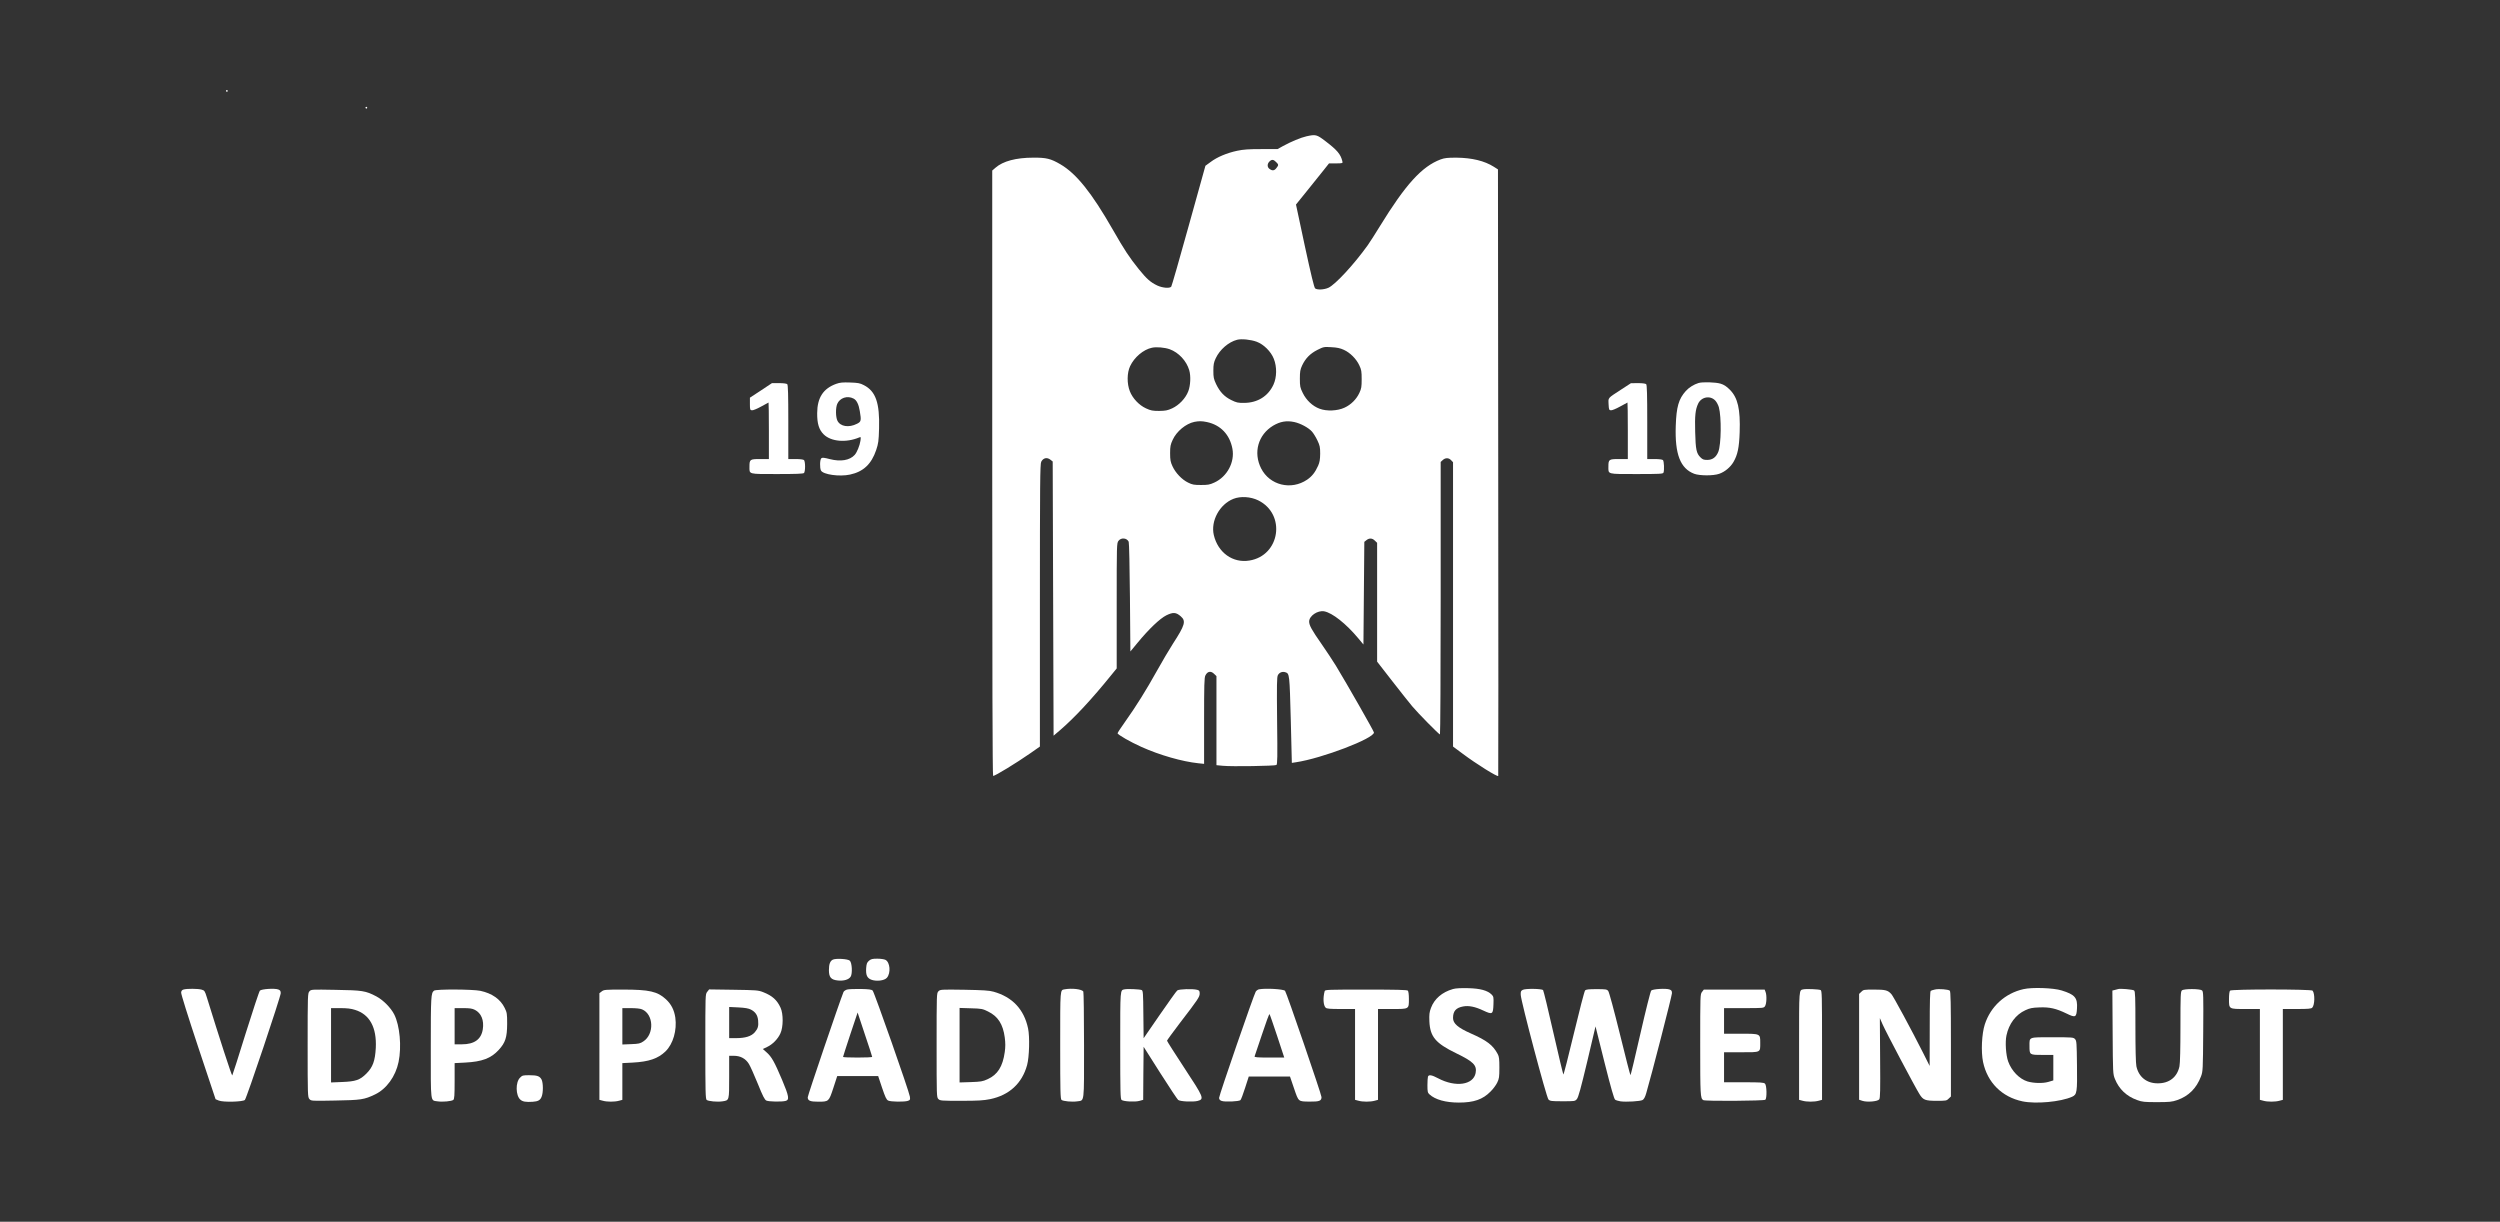 <svg enable-background="new 0 0 2832 1384" viewBox="0 0 2832 1384" xmlns="http://www.w3.org/2000/svg"><rect x="0" y="0" width="2832" height="1384" fill="#333333" stroke="none"/><g fill="#FFFFFF" transform="matrix(.1 0 0 -.1 0 1384)"><path d="m2560 12810c0-5 5-10 10-10 6 0 10 5 10 10 0 6-4 10-10 10-5 0-10-4-10-10z"/><path d="m4140 12620c0-5 5-10 10-10 6 0 10 5 10 10 0 6-4 10-10 10-5 0-10-4-10-10z"/><path d="m14800 12296c-63-14-176-61-267-111l-61-34h-184c-142 0-203-4-273-19-117-25-227-71-301-127l-59-43-189-679c-103-373-193-684-198-690-17-22-98-15-157 12-78 37-121 75-210 185-109 136-161 214-296 450-240 419-412 633-593 739-110 64-159 76-307 75-196 0-344-40-428-114l-37-32v-3429c0-2195 3-3429 10-3429 23 0 262 146 423 258l107 75v1599c0 1384 2 1603 15 1627 23 45 67 54 106 22l24-19 5-1553 5-1553 75 64c163 140 361 353 578 622l62 76v710c0 702 0 710 21 736 30 39 94 33 115-11 5-10 11-294 14-631l5-612 80 97c131 159 254 276 328 313 77 37 109 35 163-12 61-53 48-99-89-310-40-62-121-199-180-305-123-221-239-407-361-578-47-66-86-125-86-131 0-16 145-99 270-155 209-94 463-166 643-185l67-7v487c0 408 2 492 15 515 24 48 63 54 100 16l25-24v-505-504l73-7c100-10 589-2 606 9 12 8 13 85 8 500-4 414-3 495 9 518 16 30 50 44 84 33 48-15 48-20 62-538l12-489 46 7c295 44 889 271 884 338-2 17-306 550-431 756-35 57-108 167-162 245-112 160-141 213-141 255 0 64 96 129 170 116 93-17 249-141 385-304l60-72 5 581 5 582 24 19c32 26 67 24 96-6l25-24v-673-673l171-220c94-121 196-249 226-285 65-78 304-320 315-320 4 0 8 694 8 1543v1544l23 21c30 28 68 28 95-1l22-23v-1611-1610l109-81c156-117 394-265 403-252 2 3 2 1550 0 3438l-3 3433-47 30c-106 67-247 101-422 103-104 0-134-3-181-20-212-80-396-282-689-759-50-82-112-179-137-214-154-215-367-446-445-481-49-22-126-26-150-7-11 8-47 157-117 481l-100 469 126 156c69 86 153 191 187 233l61 77h79c78 1 78 1 72 26-20 79-58 124-190 225-101 77-111 79-216 56zm-345-291c30-29 31-35 4-69-23-30-45-33-77-10-28 19-29 57-2 84 26 26 46 25 75-5zm-220-2036c81-30 163-112 195-194 36-91 34-209-4-292-60-131-180-206-331-207-71-1-88 3-147 32-79 39-129 92-172 181-27 58-31 76-31 151 0 71 5 95 27 142 46 98 145 184 242 209 50 13 156 2 221-22zm-985-85c102-37 191-132 222-239 19-65 14-172-11-237-31-81-104-157-183-194-53-24-76-28-148-29-73 0-94 4-148 29-79 36-152 114-183 194-34 86-33 208 3 284 47 101 151 189 248 209 51 11 143 3 200-17zm1973-7c71-32 141-102 175-175 24-50 27-70 27-157s-3-107-26-156c-34-73-96-134-168-167-79-37-202-43-283-12-79 29-150 96-190 178-30 61-33 74-33 162 0 82 4 103 26 151 38 80 90 133 172 175 70 35 75 36 158 31 64-3 101-11 142-30zm-1551-818c155-33 259-142 289-303 28-152-60-316-204-382-54-25-74-28-152-28s-98 3-146 27c-70 34-142 109-177 185-22 48-27 71-27 147 0 78 4 98 29 152 44 97 150 184 246 204 53 10 84 10 142-2zm990 0c70-15 161-64 200-108 17-19 45-65 62-101 27-57 31-75 31-150-1-66-6-96-23-135-35-78-70-121-125-159-182-123-424-63-521 128-91 180-34 381 136 484 80 47 151 60 240 41zm-409-887c318-157 249-626-100-682-188-31-356 90-403 289-37 159 65 348 222 410 81 32 195 25 281-17z"/><path d="m9473 9492c-147-53-215-156-216-332-1-118 20-187 73-240 83-83 254-98 404-35 18 8 19 5 13-39-8-53-39-130-65-159-56-62-159-79-281-48-64 17-86 19-97 10-17-14-19-111-4-139 24-46 210-72 329-46 150 32 242 118 296 277 25 75 29 101 33 246 8 290-38 421-172 490-44 23-66 27-156 30-83 3-116 0-157-15zm196-167c35-17 59-67 71-143 18-106 15-119-31-142-93-48-191-32-223 35-20 41-21 144-2 189 29 69 115 98 185 61z"/><path d="m19240 9501c-52-16-108-51-143-90-81-90-107-180-114-396-11-321 52-482 209-542 62-23 217-24 284 0 63 22 126 74 161 134 47 81 64 163 70 335 9 264-21 393-112 484-39 39-66 56-105 68-56 17-205 21-250 7zm192-200c15-16 32-50 39-73 31-112 27-423-6-506-25-62-66-92-125-92-40 0-53 5-77 29-46 45-55 89-60 287-5 187 2 254 34 322 37 78 139 95 195 33z"/><path d="m8620 9417-125-82v-70c0-65 2-70 22-73 13-2 57 16 104 42 45 25 83 46 85 46s4-144 4-320v-320h-100c-114 0-120-4-120-85 0-90-19-85 313-85 215 0 296 3 305 12 7 7 12 39 12 73s-5 66-12 73-44 12-95 12h-83v418c0 312-3 421-12 430-7 7-43 12-92 12h-81z"/><path d="m18361 9425c-154-101-142-87-139-164 3-60 5-66 25-69 13-2 57 16 104 42 45 25 83 46 85 46s4-144 4-320v-320h-100c-114 0-120-4-120-85 0-90-20-85 319-85 263 0 300 2 305 16 11 28 6 130-6 142-7 7-44 12-95 12h-83v418c0 312-3 421-12 430-7 7-43 12-92 12l-81-1z"/><path d="m9434 2969c-31-16-44-51-44-119 0-81 24-109 101-117 68-7 124 10 145 43 22 33 16 157-9 181-21 21-159 29-193 12z"/><path d="m9844 2957c-23-20-28-34-32-83-5-78 9-111 55-131 57-23 151-13 180 21 46 54 36 176-17 203-14 7-55 13-92 13-56 0-71-4-94-23z"/><path d="m16459 2636c-123-35-211-111-249-214-18-48-21-73-18-152 8-174 70-248 303-361 196-95 237-136 221-224-26-136-227-165-425-60-71 38-106 44-115 19-3-9-6-53-6-98 0-73 3-85 23-103 65-60 184-93 333-93 169 0 271 35 359 125 28 27 62 73 75 100 22 45 25 63 25 170 0 99-3 126-19 155-54 101-122 153-304 233-147 65-202 113-202 175 0 78 33 116 115 131 63 12 136-3 227-46 105-49 112-45 116 71 3 79 1 88-21 110-46 46-130 69-267 72-83 2-141-1-171-10z"/><path d="m22922 2635c-209-47-372-196-438-399-35-107-44-311-20-426 49-233 214-397 446-446 153-32 433-6 563 52 55 25 59 48 55 360-3 251-4 274-22 293-18 20-28 21-257 21-274 0-259 6-259-100 0-100 0-100 145-100h125v-145-144l-57-17c-61-18-166-15-235 5-93 29-181 119-220 228-25 71-35 217-19 293 27 131 106 237 214 286 51 24 78 29 158 32 117 5 190-12 308-69 102-50 113-45 119 55 8 123-22 159-173 206-91 29-335 38-433 15z"/><path d="m2080 2631c-18-5-26-15-28-34-2-17 77-268 193-618l197-591 36-15c49-21 274-15 296 7 20 20 406 1170 406 1209 0 25-6 34-27 42-40 16-190 6-209-13-8-8-80-226-161-484-80-258-148-472-152-477-6-6-148 432-288 885-23 74-26 78-61 88-41 11-163 12-202 1z"/><path d="m9594 2630c-18-6-35-18-39-28-46-114-405-1170-405-1192 0-39 27-50 119-50 120 0 120 1 171 155l44 135h232 232l44-132c36-106 49-135 69-145 29-15 187-17 225-3 24 9 26 14 21 48-7 55-403 1182-421 1200-12 13-43 17-138 19-68 1-137-2-154-7zm286-762c0-5-74-8-165-8s-165 3-165 7 37 119 82 255l83 248 82-247c46-136 83-251 83-255z"/><path d="m12060 2633c-52-10-50 16-50-633 0-521 2-609 15-620 19-15 120-25 179-16 82 13 76-35 76 634 0 328-4 603-8 610-17 27-130 40-212 25z"/><path d="m12740 2633c-52-11-50 16-50-633 0-534 2-609 15-620 22-18 151-25 202-11l43 12 2 300 3 301 187-295c103-162 195-300 204-307 21-18 168-25 222-11 76 21 69 38-153 375-107 163-195 301-195 307 0 5 66 96 147 202 206 268 223 294 223 333 0 28-5 35-27 41-50 14-208 9-227-7-10-7-99-133-199-277l-182-264-3 269c-2 245-4 271-20 277-22 9-160 15-192 8z"/><path d="m14262 2633c-12-2-29-14-37-26-21-33-415-1174-415-1203 0-17 8-28 28-35 35-14 198-7 214 9 7 7 31 70 53 140l41 127h234 233l46-135c53-154 45-147 178-149 108-1 133 8 133 51 0 29-398 1189-413 1204-19 20-221 31-295 17zm206-530 80-243h-170c-132 0-169 3-166 13 3 6 41 119 84 249 43 131 81 234 85 230s43-116 87-249z"/><path d="m17250 2627c-21-11-25-19-23-58 3-74 291-1161 314-1184 18-18 33-20 160-20 138 0 141 0 162 25 17 20 45 123 117 424l94 399 102-409c72-286 108-412 120-421 9-7 37-15 61-19 62-9 224 0 250 15 15 8 29 33 42 79 57 193 291 1103 291 1131 0 25-5 34-27 42-39 15-190 6-208-12-8-8-63-227-122-486-59-260-110-473-113-473s-57 210-120 467c-66 267-122 476-132 487-15 19-27 21-132 21-89 0-119-3-130-15-8-8-65-228-127-487-62-260-116-469-119-465-4 4-55 218-114 477-58 258-111 474-116 479-17 17-201 19-230 3z"/><path d="m20430 2633c-52-11-50 17-50-639v-613l38-10c48-14 136-14 185 0l37 10v618c0 580-1 619-17 626-23 9-161 15-193 8z"/><path d="m21920 2631c-20-4-41-11-48-15-9-5-12-109-12-429l-1-422-75 150c-129 256-336 639-358 663-40 45-68 52-196 52-115 0-122-1-145-25l-25-24v-600-599l36-12c54-18 173-8 192 16 11 16 13 94 10 470l-3 451 31-71c34-80 370-715 417-789 42-68 65-77 197-77 104 0 112 1 135 25l25 24v594c0 466-3 597-13 605-17 14-123 23-167 13z"/><path d="m23995 2636c-5-2-23-7-38-10l-28-7 3-472c3-468 3-472 26-530 46-114 131-195 250-238 60-22 83-24 227-24 142 0 168 3 228 23 130 45 219 134 270 269 21 56 22 72 25 509 3 415 2 452-14 465-24 19-204 20-227 0-15-12-17-53-17-412 0-243-4-417-11-448-26-123-115-193-245-193-126-1-217 72-243 193-7 31-11 205-11 448 0 338-2 400-15 411-14 11-159 24-180 16z"/><path d="m3505 2610c-19-22-20-37-20-610s1-588 20-610c20-22 22-22 290-17 294 5 330 10 453 69 130 62 233 204 267 368 36 174 14 413-49 538-39 77-126 164-203 205-122 64-157 69-463 74-274 5-275 5-295-17zm517-210c166-51 246-199 235-430-8-147-33-218-106-291-74-74-121-90-278-96l-123-5v421 421h104c76 0 122-5 168-20z"/><path d="m4917 2618c-35-27-37-62-37-643 0-643-6-598 76-611 59-9 160 1 179 16 12 10 15 49 15 215v202l118 6c194 10 294 48 382 144 75 82 94 141 95 293 0 117-2 129-28 182-48 99-144 166-276 194-88 18-500 20-524 2zm463-218c72-37 105-118 89-221-18-113-96-169-236-169h-83v205 205h95c76 0 104-4 135-20z"/><path d="m6816 2609-26-20v-604-604l38-10c48-14 136-14 185 0l37 10v208 208l118 6c183 10 286 45 371 127 86 84 131 239 111 383-13 86-46 151-105 206-97 90-189 111-486 111-204 0-218-1-243-21zm457-203c132-55 141-280 15-363-36-24-52-28-139-31l-99-4v206 206h95c58 0 108-5 128-14z"/><path d="m8011 2604c-21-27-21-29-21-619 0-508 2-594 15-605 19-15 120-25 179-16 78 12 76 6 76 277v239h53c75 0 134-32 171-93 16-26 61-127 101-225 55-137 77-180 96-189 25-13 176-16 219-4 44 12 38 52-40 237-88 208-119 262-175 312l-44 39 49 23c62 29 123 91 151 155 33 72 33 219 2 288-41 90-94 137-198 178-57 22-75 23-336 27l-276 4zm496-201c51-27 75-63 81-122 6-66-2-93-39-136-39-44-106-65-211-65h-78v176 177l105-5c76-4 115-11 142-25z"/><path d="m10631 2611c-21-21-21-27-21-611 0-577 0-590 20-610 19-19 33-20 258-20 193 0 254 4 329 19 216 45 361 178 418 386 25 91 31 321 11 415-46 216-177 356-391 416-48 14-116 18-332 22-264 4-272 3-292-17zm561-229c113-55 170-144 190-295 8-63 8-106 0-164-23-165-81-257-194-308-56-26-77-29-190-33l-128-4v422 422l128-4c121-3 133-6 194-36z"/><path d="m15006 2613c-21-76-16-162 11-188 11-12 48-15 174-15h159v-515-514l38-10c48-14 136-14 185 0l37 10v514 515h159c195 0 191-3 191 114 0 50-5 87-12 94-9 9-128 12-474 12-432 0-463-1-468-17z"/><path d="m19281 2604c-21-26-21-35-21-601 0-574 2-604 34-625 20-14 691-9 704 4 19 19 16 163-4 182-13 14-49 16-240 16h-224v170 170h195c226 0 215-5 215 108 0 103 3 102-223 102h-187v145 145h224c221 0 225 0 240 22 18 26 22 122 6 162l-10 26h-344-345z"/><path d="m25262 2618c-7-7-12-44-12-94 0-117-4-114 191-114h159v-515-514l38-10c48-14 136-14 185 0l37 10v514 515h159c126 0 163 3 174 15 29 29 32 158 4 193-14 17-917 18-935 0z"/><path d="m5891 1632c-53-52-50-203 4-249 26-23 62-29 139-24 61 4 86 18 101 56 20 46 19 158 0 196-21 39-50 49-141 49-69 0-78-2-103-28z"/></g></svg>